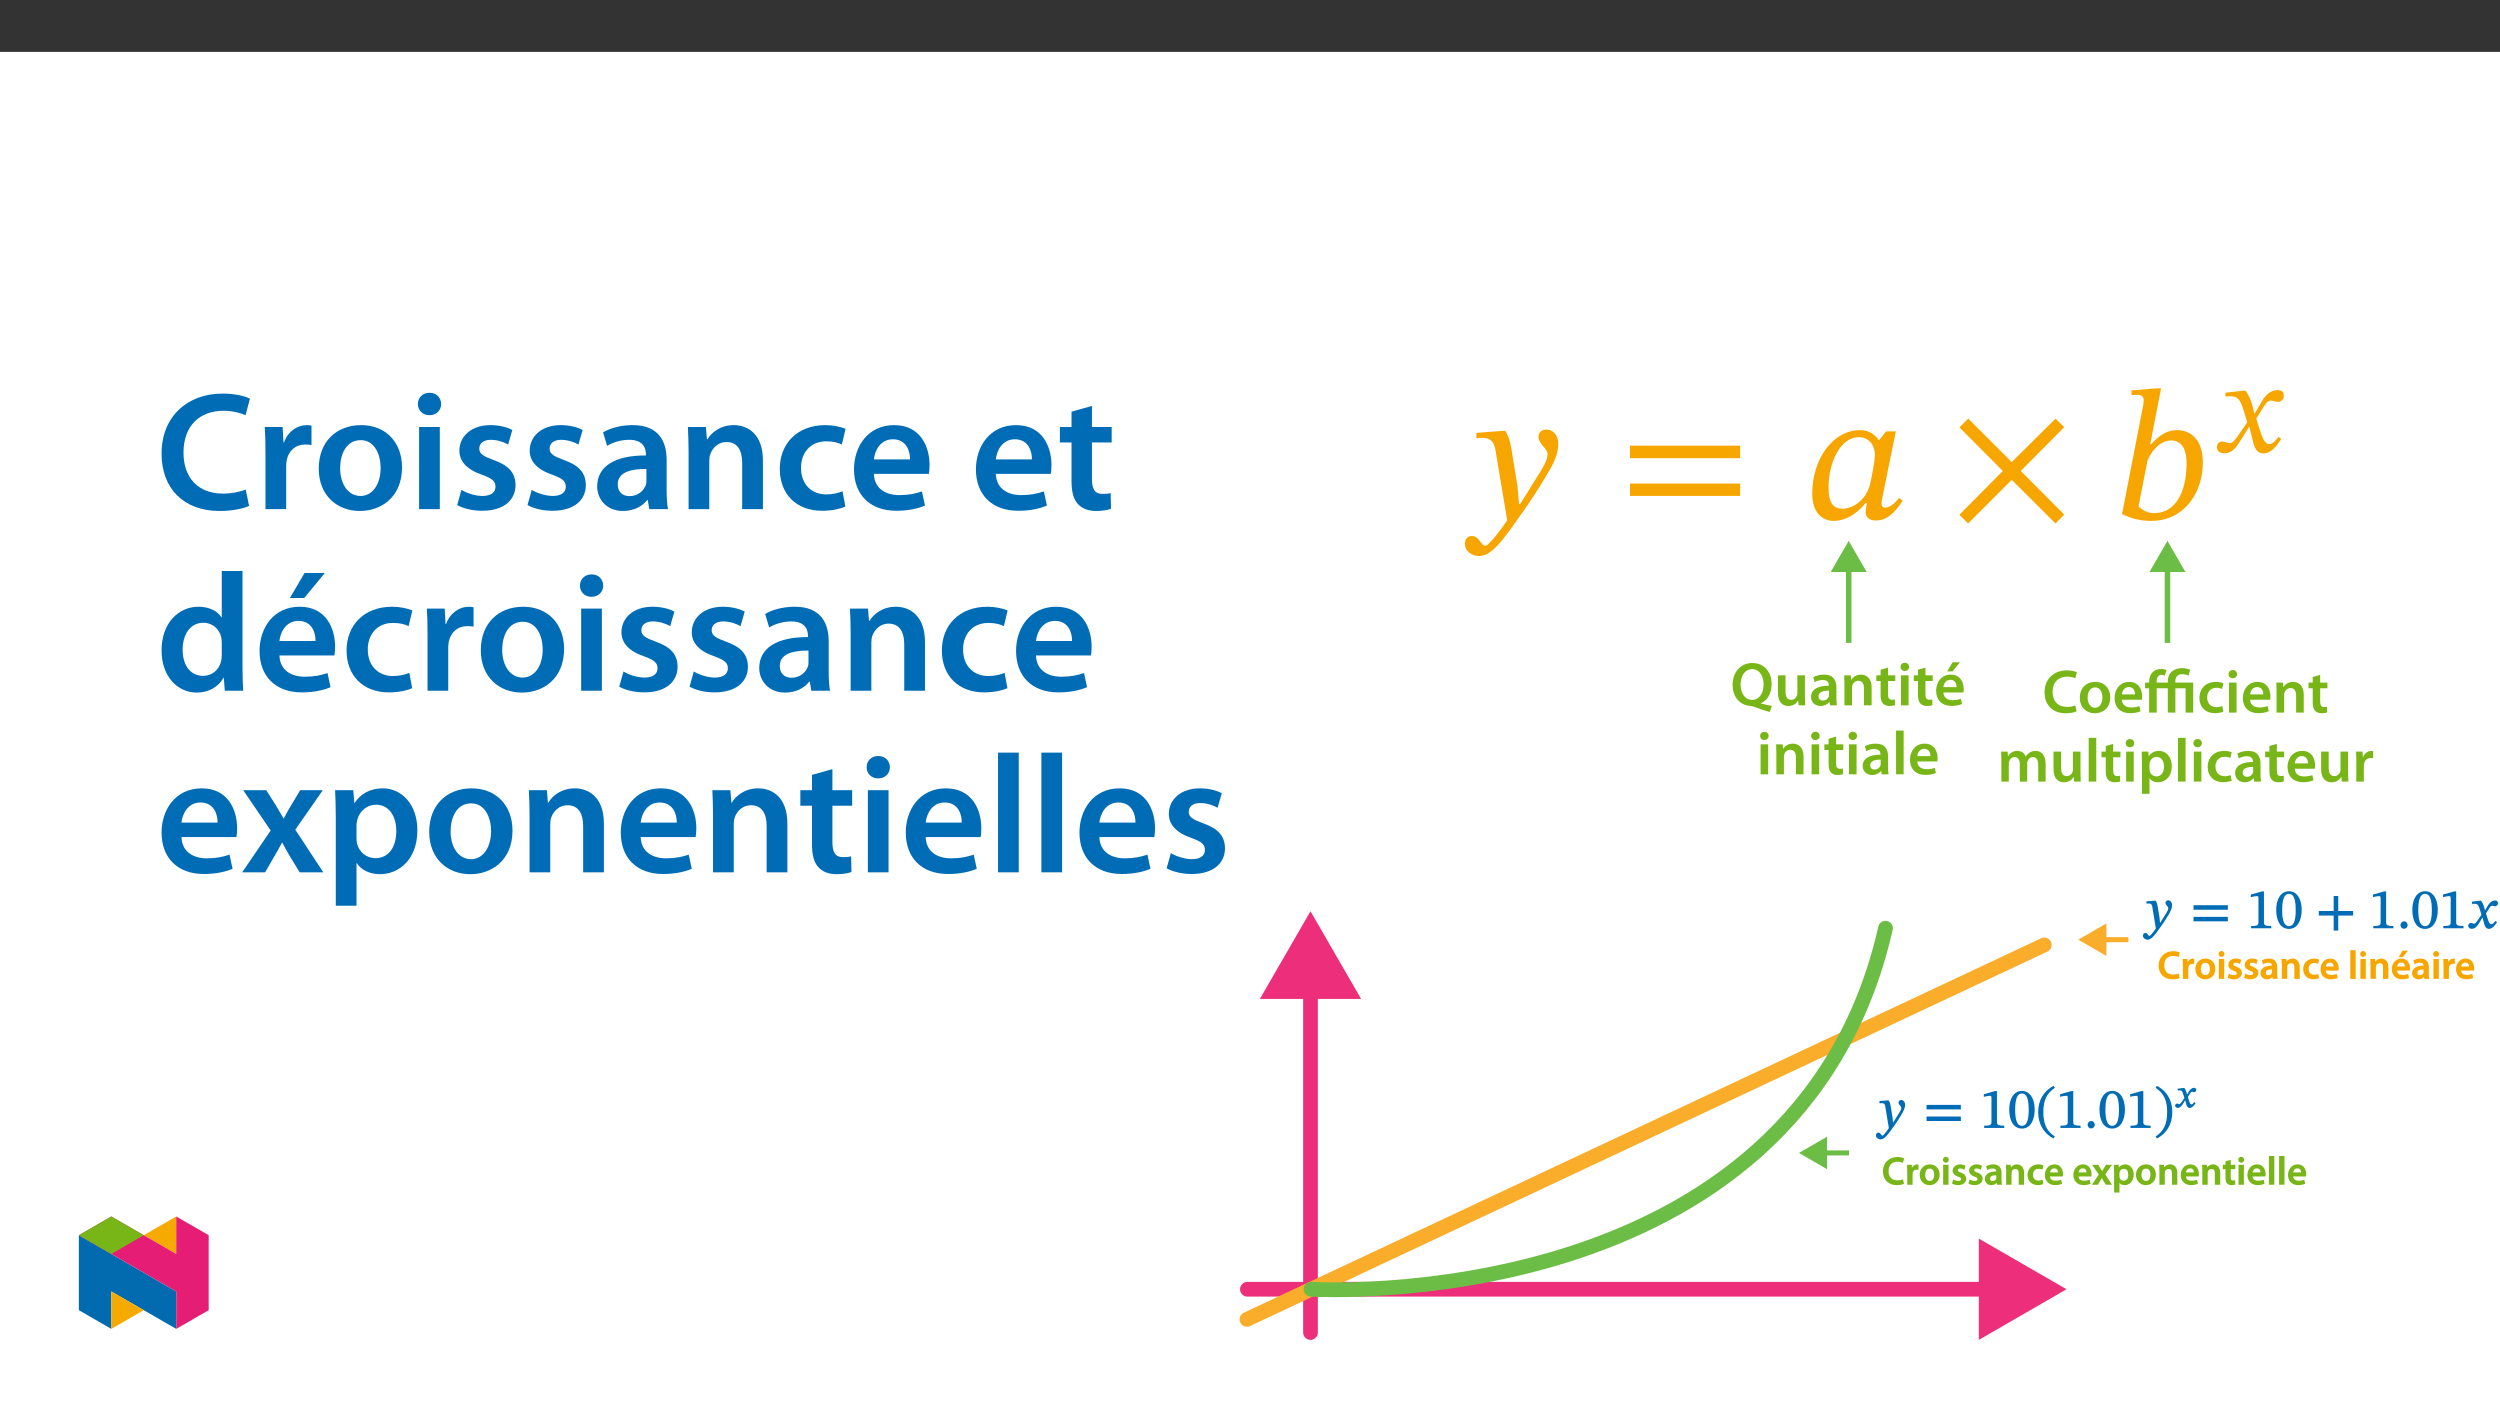﻿<?xml version="1.0" encoding="utf-8"?>
<svg xmlns="http://www.w3.org/2000/svg" xmlns:xlink="http://www.w3.org/1999/xlink" viewBox="0 0 960 540" version="1.1">
  <rect x="0" y="0" width="960" height="540" fill="#333333" stroke="none"/>
  <defs>
    <g>
      <symbol overflow="visible" id="glyph0-0">
        <path style="stroke:none;" d="M 0 0 L 7.656 0 L 7.656 -10.875 L -0.109 -10.875 L -0.109 0 Z M 3.844 -6.203 L 1.438 -9.844 L 6.109 -9.844 L 3.766 -6.312 Z M 4.297 -5.328 L 6.875 -9.188 L 6.703 -9.297 L 6.703 -1.578 L 6.875 -1.672 L 4.359 -5.438 Z M 1.266 -0.781 L 3.766 -4.547 L 6.109 -1.031 L 1.438 -1.031 Z M 0.688 -9.188 L 3.188 -5.438 L 0.688 -1.672 L 0.844 -1.578 L 0.844 -9.297 Z M 0.688 -9.188 " />
      </symbol>
      <symbol overflow="visible" id="glyph0-1">
        <path style="stroke:none;" d="M 8.078 -2.031 C 7.578 -1.812 6.797 -1.672 6.062 -1.672 C 3.797 -1.672 2.594 -2.953 2.594 -5.203 C 2.594 -7.656 4 -8.828 6.078 -8.828 C 6.906 -8.828 7.578 -8.641 8.109 -8.406 L 8.562 -10.109 C 8.141 -10.344 7.219 -10.641 6 -10.641 C 2.875 -10.641 0.422 -8.484 0.422 -5.125 C 0.422 -2 2.5 0.172 5.734 0.172 C 6.984 0.172 7.953 -0.078 8.5 -0.328 L 8.141 -2.062 Z M 8.078 -2.031 " />
      </symbol>
      <symbol overflow="visible" id="glyph0-2">
        <path style="stroke:none;" d="M 1 0 L 2.953 0 L 2.953 -3.969 C 2.953 -4.156 2.969 -4.359 3 -4.531 C 3.172 -5.375 3.688 -5.797 4.578 -5.797 C 4.797 -5.797 4.969 -5.781 5.219 -5.719 L 5.219 -7.734 C 4.984 -7.797 4.875 -7.812 4.688 -7.812 C 3.891 -7.812 2.922 -7.141 2.609 -6.25 L 2.703 -6.25 L 2.641 -7.641 L 0.812 -7.641 C 0.875 -6.859 0.891 -6.125 0.891 -5.125 L 0.891 0 Z M 1 0 " />
      </symbol>
      <symbol overflow="visible" id="glyph0-3">
        <path style="stroke:none;" d="M 4.344 -7.812 C 2.125 -7.812 0.422 -6.188 0.422 -3.766 C 0.422 -1.391 2.156 0.172 4.219 0.172 C 6.109 0.172 8.094 -1.188 8.094 -3.891 C 8.094 -6.125 6.547 -7.812 4.344 -7.812 Z M 4.297 -6.188 C 5.578 -6.188 5.984 -5 5.984 -3.844 C 5.984 -2.344 5.344 -1.453 4.281 -1.453 C 3.172 -1.453 2.547 -2.391 2.547 -3.812 C 2.547 -5.047 2.984 -6.188 4.297 -6.188 Z M 4.297 -6.188 " />
      </symbol>
      <symbol overflow="visible" id="glyph0-4">
        <path style="stroke:none;" d="M 2.953 -0.141 L 2.953 -7.641 L 0.891 -7.641 L 0.891 0 L 2.953 0 Z M 1.938 -10.719 C 1.312 -10.719 0.781 -10.141 0.781 -9.562 C 0.781 -9.031 1.297 -8.438 1.922 -8.438 C 2.578 -8.438 3.078 -9.031 3.078 -9.562 C 3.062 -10.141 2.578 -10.719 1.938 -10.719 Z M 1.938 -10.719 " />
      </symbol>
      <symbol overflow="visible" id="glyph0-5">
        <path style="stroke:none;" d="M 0.469 -0.391 C 1.016 -0.094 1.891 0.156 2.781 0.156 C 4.734 0.156 5.875 -0.953 5.875 -2.297 C 5.859 -3.391 5.156 -4.203 3.812 -4.672 C 2.875 -5.031 2.625 -5.109 2.625 -5.578 C 2.625 -6.031 2.891 -6.219 3.562 -6.219 C 4.203 -6.219 4.734 -6.016 5.156 -5.75 L 5.609 -7.297 C 5.125 -7.562 4.344 -7.812 3.531 -7.812 C 1.812 -7.812 0.641 -6.672 0.641 -5.375 C 0.641 -4.5 1.328 -3.578 2.766 -3.094 C 3.672 -2.75 3.875 -2.656 3.875 -2.156 C 3.875 -1.672 3.625 -1.453 2.797 -1.453 C 2.141 -1.453 1.391 -1.703 0.859 -2.031 L 0.422 -0.422 Z M 0.469 -0.391 " />
      </symbol>
      <symbol overflow="visible" id="glyph0-6">
        <path style="stroke:none;" d="M 6.812 -4.562 C 6.812 -6.172 6.047 -7.812 3.672 -7.812 C 2.516 -7.812 1.484 -7.453 0.875 -7.078 L 1.312 -5.625 C 1.938 -6.031 2.641 -6.219 3.359 -6.219 C 4.656 -6.219 4.75 -5.562 4.75 -5.078 L 4.75 -5.094 C 2.141 -5.109 0.375 -4.016 0.375 -2.172 C 0.375 -1.047 1.312 0.172 2.797 0.172 C 3.766 0.172 4.609 -0.266 5.016 -0.812 L 4.938 -0.812 L 5.078 0 L 6.969 0 C 6.844 -0.594 6.812 -1.234 6.812 -1.906 Z M 4.797 -2.719 C 4.797 -2.594 4.797 -2.453 4.75 -2.312 C 4.578 -1.781 4.156 -1.438 3.391 -1.438 C 2.797 -1.438 2.422 -1.641 2.422 -2.359 C 2.422 -3.484 3.594 -3.625 4.797 -3.609 Z M 4.797 -2.719 " />
      </symbol>
      <symbol overflow="visible" id="glyph0-7">
        <path style="stroke:none;" d="M 1 0 L 2.953 0 L 2.953 -4.484 C 2.953 -4.688 2.984 -4.922 3.047 -5.078 C 3.234 -5.625 3.656 -6.031 4.406 -6.031 C 5.422 -6.031 5.703 -5.359 5.703 -4.297 L 5.703 0 L 7.766 0 L 7.766 -4.516 C 7.766 -6.844 6.344 -7.812 5.062 -7.812 C 3.828 -7.812 2.953 -7.078 2.641 -6.547 L 2.719 -6.547 L 2.641 -7.641 L 0.812 -7.641 C 0.859 -6.875 0.891 -6.156 0.891 -5.312 L 0.891 0 Z M 1 0 " />
      </symbol>
      <symbol overflow="visible" id="glyph0-8">
        <path style="stroke:none;" d="M 6.156 -1.875 C 5.797 -1.719 5.328 -1.594 4.688 -1.594 C 3.422 -1.594 2.531 -2.312 2.531 -3.828 C 2.516 -5.172 3.266 -6.094 4.688 -6.094 C 5.359 -6.094 5.719 -5.984 6.156 -5.766 L 6.562 -7.422 C 6.016 -7.656 5.312 -7.812 4.641 -7.812 C 2.047 -7.812 0.422 -5.969 0.422 -3.75 C 0.422 -1.469 2.031 0.156 4.328 0.156 C 5.25 0.156 6.031 -0.047 6.531 -0.266 L 6.219 -1.906 Z M 6.156 -1.875 " />
      </symbol>
      <symbol overflow="visible" id="glyph0-9">
        <path style="stroke:none;" d="M 7.344 -3.297 C 7.375 -3.469 7.406 -3.734 7.406 -4.094 C 7.406 -5.703 6.531 -7.812 4.141 -7.812 C 1.766 -7.812 0.422 -5.75 0.422 -3.703 C 0.422 -1.453 1.938 0.156 4.328 0.156 C 5.391 0.156 6.266 -0.047 7.016 -0.359 L 6.688 -1.875 C 6.062 -1.672 5.453 -1.531 4.594 -1.531 C 3.391 -1.531 2.453 -1.969 2.422 -3.172 L 7.328 -3.172 Z M 2.406 -4.609 C 2.484 -5.359 2.875 -6.266 4.031 -6.266 C 5.266 -6.266 5.469 -5.281 5.453 -4.734 L 2.422 -4.734 Z M 2.406 -4.609 " />
      </symbol>
      <symbol overflow="visible" id="glyph0-10">
        <path style="stroke:none;" d="M 1 0 L 2.953 0 L 2.953 -11.016 L 0.891 -11.016 L 0.891 0 Z M 1 0 " />
      </symbol>
      <symbol overflow="visible" id="glyph0-11">
        <path style="stroke:none;" d="M 7.344 -3.297 C 7.375 -3.469 7.406 -3.734 7.406 -4.094 C 7.406 -5.703 6.531 -7.812 4.141 -7.812 C 1.766 -7.812 0.422 -5.75 0.422 -3.703 C 0.422 -1.453 1.938 0.156 4.328 0.156 C 5.391 0.156 6.266 -0.047 7.016 -0.359 L 6.688 -1.875 C 6.062 -1.672 5.453 -1.531 4.594 -1.531 C 3.391 -1.531 2.453 -1.969 2.422 -3.172 L 7.328 -3.172 Z M 2.406 -4.609 C 2.484 -5.359 2.875 -6.266 4.031 -6.266 C 5.266 -6.266 5.469 -5.281 5.453 -4.734 L 2.422 -4.734 Z M 4.5 -10.797 L 3.047 -8.328 L 4.578 -8.328 L 6.641 -10.844 L 4.516 -10.844 Z M 4.5 -10.797 " />
      </symbol>
      <symbol overflow="visible" id="glyph0-12">
        <path style="stroke:none;" d="M 0.094 -7.406 L 2.484 -3.891 L -0.172 0 L 2.188 0 L 3.047 -1.5 C 3.266 -1.906 3.5 -2.266 3.688 -2.672 L 3.625 -2.672 C 3.812 -2.281 4.031 -1.891 4.266 -1.5 L 5.172 0 L 7.562 0 L 4.984 -3.953 L 7.547 -7.641 L 5.219 -7.641 L 4.391 -6.234 C 4.156 -5.859 3.953 -5.484 3.75 -5.125 L 3.828 -5.125 C 3.641 -5.453 3.422 -5.812 3.172 -6.203 L 2.266 -7.641 L -0.078 -7.641 Z M 0.094 -7.406 " />
      </symbol>
      <symbol overflow="visible" id="glyph0-13">
        <path style="stroke:none;" d="M 1 3 L 2.953 3 L 2.953 -0.812 L 2.844 -0.812 C 3.188 -0.25 4.047 0.172 4.969 0.172 C 6.641 0.172 8.422 -1.25 8.422 -3.922 C 8.422 -6.219 6.922 -7.812 5.219 -7.812 C 4.109 -7.812 3.172 -7.297 2.656 -6.516 L 2.734 -6.516 L 2.656 -7.641 L 0.812 -7.641 C 0.859 -6.812 0.891 -6.031 0.891 -5.062 L 0.891 3 Z M 2.953 -4.359 C 2.953 -4.516 2.984 -4.672 3.016 -4.828 C 3.203 -5.641 3.828 -6.078 4.609 -6.078 C 5.797 -6.078 6.328 -5.141 6.328 -3.844 C 6.328 -2.391 5.734 -1.547 4.562 -1.547 C 3.75 -1.547 3.188 -1.953 3 -2.703 C 2.969 -2.875 2.953 -3.047 2.953 -3.219 Z M 2.953 -4.359 " />
      </symbol>
      <symbol overflow="visible" id="glyph0-14">
        <path style="stroke:none;" d="M 1.203 -8.891 L 1.203 -7.641 L 0.156 -7.641 L 0.156 -5.984 L 1.203 -5.984 L 1.203 -2.656 C 1.203 -1.688 1.406 -0.891 1.812 -0.469 C 2.172 -0.094 2.797 0.172 3.5 0.172 C 4.078 0.172 4.578 0.078 4.938 -0.062 L 4.906 -1.734 C 4.609 -1.656 4.422 -1.641 4.094 -1.641 C 3.375 -1.641 3.219 -1.953 3.219 -2.859 L 3.219 -5.984 L 5 -5.984 L 5 -7.641 L 3.219 -7.641 L 3.219 -9.562 L 1.203 -9 Z M 1.203 -8.891 " />
      </symbol>
      <symbol overflow="visible" id="glyph1-0">
        <path style="stroke:none;" d="M 7.047 -3.828 L 7.047 -4.172 C 7.047 -6.547 10.562 -8.25 10.562 -11.453 C 10.562 -13.719 8.578 -14.828 6.438 -14.828 C 4.25 -14.828 2.641 -13.453 2.641 -11.688 C 2.641 -10.672 3.156 -10.031 3.859 -10.031 C 4.375 -10.031 4.922 -10.453 4.922 -11.125 C 4.922 -11.953 4.469 -11.969 4.469 -12.688 C 4.469 -13.359 4.969 -13.734 6.25 -13.734 C 7.641 -13.734 8.406 -13.109 8.406 -11.391 C 8.406 -8.031 5.984 -7.219 5.984 -4.391 L 5.984 -3.703 L 7.047 -3.703 Z M 7.875 -1.172 C 7.875 -1.844 7.328 -2.594 6.578 -2.594 C 5.766 -2.594 5.188 -1.875 5.188 -1.172 C 5.188 -0.453 5.703 0.172 6.547 0.172 C 7.328 0.172 7.875 -0.484 7.875 -1.172 Z M 13.031 3.547 L 13.031 -17.344 L 0.109 -17.344 L 0.109 3.672 L 13.031 3.672 Z M 11.812 2.266 L 1.422 2.266 L 1.422 -15.969 L 11.703 -15.969 L 11.703 2.266 Z M 11.812 2.266 " />
      </symbol>
      <symbol overflow="visible" id="glyph1-1">
        <path style="stroke:none;" d="M 5.547 -7.203 C 5.297 -8.953 5.109 -9.734 4.609 -10.594 L 4.25 -10.594 L 1.047 -10.359 L 1.047 -9.594 L 1.219 -9.484 C 1.219 -9.484 1.609 -9.516 1.922 -9.516 C 3.25 -9.516 3.25 -8.578 3.391 -7.594 L 4.656 0.047 C 4.094 0.922 2.609 2.938 2.203 2.938 C 1.719 2.938 1.484 1.781 0.656 1.781 C 0.156 1.781 -0.312 2.203 -0.312 2.844 C -0.312 3.656 0.562 4.391 1.484 4.391 C 3.141 4.391 4.719 1.922 6.359 -0.344 C 7.484 -1.922 8.734 -3.781 9.906 -5.859 C 10.594 -7.031 10.891 -8.125 10.891 -8.969 C 10.891 -9.906 10.234 -10.75 9.422 -10.75 C 8.797 -10.75 8.359 -10.234 8.359 -9.766 C 8.359 -8.953 9.422 -8.344 9.422 -7.766 C 9.422 -7.25 9.25 -6.812 8.734 -5.969 L 6.25 -1.984 L 6.266 -1.984 L 6.078 -4.031 Z M 5.547 -7.203 " />
      </symbol>
      <symbol overflow="visible" id="glyph1-2">
        <path style="stroke:none;" d="M 14.406 -7.25 L 14.406 -8.859 L 1.234 -8.859 L 1.234 -7.125 L 14.406 -7.125 Z M 14.406 -2.812 L 14.406 -4.391 L 1.234 -4.391 L 1.234 -2.672 L 14.406 -2.672 Z M 14.406 -2.812 " />
      </symbol>
      <symbol overflow="visible" id="glyph1-3">
        <path style="stroke:none;" d="M 9.359 -0.125 L 9.359 -0.875 C 7.266 -0.875 6.547 -1.125 6.547 -2.203 L 6.547 -14.172 L 5.828 -14.172 L 1.5 -12.953 L 1.5 -11.953 C 2.281 -12.203 3.391 -12.344 3.828 -12.344 C 4.375 -12.344 4.438 -12.172 4.438 -11.406 L 4.438 -2.203 C 4.438 -1.109 3.781 -0.875 1.625 -0.875 L 1.625 0 L 9.359 0 Z M 9.359 -0.125 " />
      </symbol>
      <symbol overflow="visible" id="glyph1-4">
        <path style="stroke:none;" d="M 10.266 -7.031 C 10.266 -11.516 8.234 -14.234 5.422 -14.234 C 2.266 -14.234 0.484 -11.234 0.484 -7.094 C 0.484 -3.25 1.875 0.234 5.375 0.234 C 8.797 0.234 10.266 -3.312 10.266 -7.031 Z M 7.969 -6.906 C 7.969 -2.719 7.094 -0.812 5.375 -0.812 C 3.641 -0.812 2.766 -2.766 2.766 -6.984 C 2.766 -11.297 3.641 -13.234 5.359 -13.234 C 7.141 -13.234 7.969 -11.312 7.969 -6.906 Z M 7.969 -6.906 " />
      </symbol>
      <symbol overflow="visible" id="glyph1-5">
        <path style="stroke:none;" d="M 14.406 -5.031 L 14.406 -6.641 L 8.703 -6.641 L 8.703 -12.406 L 6.938 -12.406 L 6.938 -6.641 L 1.234 -6.641 L 1.234 -4.891 L 6.938 -4.891 L 6.938 0.875 L 8.703 0.875 L 8.703 -4.891 L 14.406 -4.891 Z M 14.406 -5.031 " />
      </symbol>
      <symbol overflow="visible" id="glyph1-6">
        <path style="stroke:none;" d="M 4.047 -1.203 C 4.047 -1.922 3.5 -2.672 2.672 -2.672 C 1.875 -2.672 1.281 -1.938 1.281 -1.219 C 1.281 -0.484 1.812 0.172 2.656 0.172 C 3.5 0.172 4.047 -0.516 4.047 -1.203 Z M 4.047 -1.203 " />
      </symbol>
      <symbol overflow="visible" id="glyph1-7">
        <path style="stroke:none;" d="M 6.859 -6.75 L 6.609 -7.734 C 6.312 -8.906 5.875 -9.953 5.312 -10.594 L 4.969 -10.594 L 1.828 -10.234 L 1.828 -9.469 L 2 -9.359 C 2 -9.359 2.266 -9.406 2.609 -9.406 C 4.047 -9.422 4.312 -8.969 4.891 -7.141 L 5.484 -5.188 L 3.969 -2.953 C 3.109 -1.734 2.812 -1.766 2.719 -1.766 C 2.344 -1.766 1.828 -2.047 1.344 -2.047 C 0.828 -2.047 0.391 -1.438 0.391 -1 C 0.391 -0.453 0.828 0.203 1.766 0.203 C 3.062 0.203 3.859 -0.844 4.547 -1.984 L 5.922 -4.219 L 5.875 -4.219 L 6.406 -2.156 C 6.703 -0.734 7.297 0.219 8.297 0.219 C 9.766 0.219 10.75 -1.281 11.469 -2.375 L 10.844 -2.844 C 10.188 -2 9.859 -1.609 9.297 -1.609 C 8.625 -1.609 8.266 -2.281 7.656 -4.281 L 7.219 -5.719 L 8.516 -7.766 C 8.875 -8.375 9.125 -8.656 9.625 -8.656 C 9.906 -8.656 10.406 -8.438 10.75 -8.438 C 11.344 -8.438 11.844 -9.078 11.844 -9.594 C 11.844 -10.203 11.5 -10.688 10.672 -10.688 C 9.375 -10.688 8.422 -9.578 7.828 -8.531 L 6.797 -6.75 Z M 6.859 -6.75 " />
      </symbol>
      <symbol overflow="visible" id="glyph1-8">
        <path style="stroke:none;" d="M 0.828 -6.094 C 0.828 -1.312 3.141 2.219 6.75 4.062 L 7.203 3.266 C 3.969 1.125 2.812 -1.719 2.812 -6.094 C 2.812 -10.422 3.969 -13.234 7.219 -15.406 L 6.75 -16.172 C 3.141 -14.328 0.828 -10.844 0.828 -6.094 Z M 0.828 -6.094 " />
      </symbol>
      <symbol overflow="visible" id="glyph1-9">
        <path style="stroke:none;" d="M 6.906 -6.094 C 6.906 -10.844 4.594 -14.328 0.984 -16.172 L 0.5 -15.406 C 3.766 -13.234 4.922 -10.422 4.922 -6.094 C 4.922 -1.719 3.766 1.125 0.516 3.266 L 0.984 4.062 C 4.594 2.219 6.906 -1.312 6.906 -6.094 Z M 6.906 -6.094 " />
      </symbol>
      <symbol overflow="visible" id="glyph2-0">
        <path style="stroke:none;" d="M 5.016 -2.734 L 5.016 -2.969 C 5.016 -4.625 7.469 -5.812 7.469 -8.062 C 7.469 -9.641 6 -10.469 4.516 -10.469 C 2.969 -10.469 1.766 -9.453 1.766 -8.234 C 1.766 -7.516 2.203 -7.016 2.703 -7.016 C 3.062 -7.016 3.516 -7.359 3.516 -7.828 C 3.516 -8.406 3.203 -8.422 3.203 -8.922 C 3.203 -9.406 3.469 -9.609 4.375 -9.609 C 5.344 -9.609 5.797 -9.219 5.797 -8.016 C 5.797 -5.672 4.109 -5.109 4.109 -3.125 L 4.109 -2.594 L 5.016 -2.594 Z M 5.594 -0.875 C 5.594 -1.344 5.141 -1.906 4.594 -1.906 C 4.031 -1.906 3.547 -1.359 3.547 -0.875 C 3.547 -0.359 3.984 0.125 4.578 0.125 C 5.141 0.125 5.594 -0.375 5.594 -0.875 Z M 9.203 2.438 L 9.203 -12.234 L 0 -12.234 L 0 2.578 L 9.203 2.578 Z M 8.266 1.5 L 1.062 1.5 L 1.062 -11.188 L 8.125 -11.188 L 8.125 1.5 Z M 8.266 1.5 " />
      </symbol>
      <symbol overflow="visible" id="glyph2-1">
        <path style="stroke:none;" d="M 4.797 -4.812 L 4.859 -4.812 L 4.703 -5.453 C 4.5 -6.281 4.156 -7.031 3.766 -7.516 L 3.469 -7.516 L 1.203 -7.25 L 1.203 -6.672 L 1.453 -6.562 C 1.453 -6.562 1.578 -6.578 1.828 -6.578 C 2.828 -6.594 2.938 -6.328 3.359 -5.047 L 3.781 -3.672 L 2.734 -2.141 C 2.141 -1.297 1.969 -1.328 1.906 -1.328 C 1.641 -1.328 1.281 -1.531 0.938 -1.531 C 0.578 -1.531 0.203 -1.047 0.203 -0.75 C 0.203 -0.359 0.578 0.141 1.234 0.141 C 2.141 0.141 2.75 -0.609 3.234 -1.406 L 4.172 -2.953 L 4.062 -2.953 L 4.406 -1.547 C 4.609 -0.562 5.109 0.156 5.797 0.156 C 6.844 0.156 7.578 -0.922 8.109 -1.719 L 7.578 -2.125 C 7.078 -1.484 6.906 -1.219 6.5 -1.219 C 6.031 -1.219 5.859 -1.641 5.438 -3.047 L 5.125 -4.047 L 6 -5.453 C 6.266 -5.875 6.391 -6.062 6.734 -6.062 C 6.938 -6.062 7.281 -5.906 7.531 -5.906 C 7.938 -5.906 8.359 -6.406 8.359 -6.766 C 8.359 -7.188 8.047 -7.578 7.469 -7.578 C 6.562 -7.578 5.844 -6.781 5.438 -6.047 L 4.719 -4.812 Z M 4.797 -4.812 " />
      </symbol>
      <symbol overflow="visible" id="glyph3-0">
        <path style="stroke:none;" d="M 0 0 L 11.828 0 L 11.828 -16.562 L 0 -16.562 Z M 5.922 -9.344 L 1.891 -15.375 L 9.938 -15.375 Z M 6.625 -8.281 L 10.641 -14.312 L 10.641 -2.25 Z M 1.891 -1.188 L 5.922 -7.219 L 9.938 -1.188 Z M 1.188 -14.312 L 5.203 -8.281 L 1.188 -2.25 Z M 1.188 -14.312 " />
      </symbol>
      <symbol overflow="visible" id="glyph3-1">
        <path style="stroke:none;" d="M 12.625 -2.75 C 11.859 -2.406 10.625 -2.172 9.469 -2.172 C 5.938 -2.172 3.906 -4.406 3.906 -7.922 C 3.906 -11.75 6.25 -13.797 9.484 -13.797 C 10.781 -13.797 11.859 -13.5 12.609 -13.172 L 13.219 -15.5 C 12.625 -15.797 11.281 -16.203 9.375 -16.203 C 4.5 -16.203 0.828 -13.031 0.828 -7.781 C 0.828 -2.906 3.906 0.266 8.969 0.266 C 10.906 0.266 12.422 -0.125 13.109 -0.453 Z M 12.625 -2.75 " />
      </symbol>
      <symbol overflow="visible" id="glyph3-2">
        <path style="stroke:none;" d="M 6.797 -11.781 C 3.312 -11.781 0.828 -9.469 0.828 -5.672 C 0.828 -1.969 3.359 0.266 6.594 0.266 C 9.531 0.266 12.516 -1.625 12.516 -5.859 C 12.516 -9.375 10.219 -11.781 6.797 -11.781 Z M 6.719 -9.672 C 8.703 -9.672 9.516 -7.594 9.516 -5.797 C 9.516 -3.453 8.344 -1.844 6.688 -1.844 C 4.938 -1.844 3.828 -3.531 3.828 -5.75 C 3.828 -7.672 4.656 -9.672 6.719 -9.672 Z M 6.719 -9.672 " />
      </symbol>
      <symbol overflow="visible" id="glyph3-3">
        <path style="stroke:none;" d="M 11.328 -4.938 C 11.375 -5.203 11.422 -5.625 11.422 -6.172 C 11.422 -8.703 10.203 -11.781 6.453 -11.781 C 2.766 -11.781 0.828 -8.781 0.828 -5.578 C 0.828 -2.062 3.031 0.234 6.766 0.234 C 8.422 0.234 9.797 -0.078 10.781 -0.5 L 10.359 -2.484 C 9.469 -2.172 8.516 -1.969 7.172 -1.969 C 5.297 -1.969 3.688 -2.859 3.625 -4.938 Z M 3.625 -6.984 C 3.734 -8.156 4.5 -9.797 6.297 -9.797 C 8.234 -9.797 8.703 -8.047 8.688 -6.984 Z M 3.625 -6.984 " />
      </symbol>
      <symbol overflow="visible" id="glyph3-4">
        <path style="stroke:none;" d="M 17.672 -16.391 C 16.984 -16.766 15.703 -17.062 14.625 -17.062 C 11.219 -17.062 9.062 -15.156 9.062 -12.062 L 9.062 -11.516 L 4.781 -11.516 L 4.781 -11.906 C 4.781 -12.688 4.922 -13.5 5.422 -14 C 5.703 -14.312 6.109 -14.5 6.672 -14.5 C 7.125 -14.5 7.562 -14.359 7.875 -14.188 L 8.594 -16.297 C 8.141 -16.516 7.359 -16.75 6.547 -16.75 C 5.109 -16.75 4.047 -16.281 3.328 -15.594 C 2.297 -14.594 1.891 -13.203 1.891 -11.797 L 1.891 -11.516 L 0.328 -11.516 L 0.328 -9.344 L 1.891 -9.344 L 1.891 0 L 4.797 0 L 4.797 -9.344 L 9.062 -9.344 L 9.062 0 L 11.969 0 L 11.969 -9.344 L 15.891 -9.344 L 15.891 0 L 18.812 0 L 18.812 -11.516 L 11.953 -11.516 L 11.953 -12 C 11.953 -13.5 12.609 -14.734 14.625 -14.734 C 15.594 -14.734 16.438 -14.484 16.984 -14.188 Z M 17.672 -16.391 " />
      </symbol>
      <symbol overflow="visible" id="glyph3-5">
        <path style="stroke:none;" d="M 9.625 -2.5 C 9.062 -2.266 8.328 -2.062 7.328 -2.062 C 5.344 -2.062 3.812 -3.406 3.812 -5.766 C 3.781 -7.875 5.109 -9.516 7.328 -9.516 C 8.375 -9.516 9.062 -9.297 9.531 -9.062 L 10.047 -11.266 C 9.391 -11.547 8.297 -11.781 7.234 -11.781 C 3.188 -11.781 0.828 -9.109 0.828 -5.656 C 0.828 -2.078 3.172 0.234 6.766 0.234 C 8.203 0.234 9.422 -0.078 10.031 -0.359 Z M 9.625 -2.5 " />
      </symbol>
      <symbol overflow="visible" id="glyph3-6">
        <path style="stroke:none;" d="M 4.469 0 L 4.469 -11.516 L 1.562 -11.516 L 1.562 0 Z M 3.031 -16.328 C 2.062 -16.328 1.391 -15.641 1.391 -14.734 C 1.391 -13.891 2.031 -13.172 3 -13.172 C 4.016 -13.172 4.656 -13.891 4.656 -14.734 C 4.641 -15.641 4.016 -16.328 3.031 -16.328 Z M 3.031 -16.328 " />
      </symbol>
      <symbol overflow="visible" id="glyph3-7">
        <path style="stroke:none;" d="M 1.562 0 L 4.469 0 L 4.469 -6.797 C 4.469 -7.125 4.516 -7.469 4.609 -7.719 C 4.922 -8.594 5.719 -9.422 6.891 -9.422 C 8.469 -9.422 9.078 -8.156 9.078 -6.5 L 9.078 0 L 12 0 L 12 -6.844 C 12 -10.484 9.906 -11.781 7.906 -11.781 C 5.984 -11.781 4.734 -10.688 4.203 -9.797 L 4.141 -9.797 L 4 -11.516 L 1.469 -11.516 C 1.516 -10.531 1.562 -9.422 1.562 -8.094 Z M 1.562 0 " />
      </symbol>
      <symbol overflow="visible" id="glyph3-8">
        <path style="stroke:none;" d="M 2.031 -13.672 L 2.031 -11.516 L 0.406 -11.516 L 0.406 -9.344 L 2.031 -9.344 L 2.031 -3.922 C 2.031 -2.406 2.312 -1.344 2.953 -0.688 C 3.5 -0.094 4.375 0.266 5.469 0.266 C 6.359 0.266 7.141 0.125 7.562 -0.047 L 7.516 -2.25 C 7.188 -2.156 6.906 -2.125 6.391 -2.125 C 5.281 -2.125 4.891 -2.844 4.891 -4.266 L 4.891 -9.344 L 7.672 -9.344 L 7.672 -11.516 L 4.891 -11.516 L 4.891 -14.484 Z M 2.031 -13.672 " />
      </symbol>
      <symbol overflow="visible" id="glyph3-9">
        <path style="stroke:none;" d="M 1.562 0 L 4.406 0 L 4.406 -6.812 C 4.406 -7.141 4.453 -7.469 4.547 -7.781 C 4.828 -8.562 5.562 -9.422 6.641 -9.422 C 8 -9.422 8.641 -8.281 8.641 -6.672 L 8.641 0 L 11.469 0 L 11.469 -6.906 C 11.469 -7.234 11.516 -7.625 11.609 -7.875 C 11.922 -8.703 12.656 -9.422 13.656 -9.422 C 15.047 -9.422 15.703 -8.281 15.703 -6.359 L 15.703 0 L 18.547 0 L 18.547 -6.797 C 18.547 -10.484 16.609 -11.781 14.719 -11.781 C 13.75 -11.781 13.016 -11.547 12.344 -11.094 C 11.828 -10.766 11.359 -10.297 10.953 -9.656 L 10.906 -9.656 C 10.406 -10.922 9.219 -11.781 7.719 -11.781 C 5.75 -11.781 4.703 -10.719 4.156 -9.812 L 4.094 -9.812 L 3.953 -11.516 L 1.469 -11.516 C 1.516 -10.531 1.562 -9.422 1.562 -8.094 Z M 1.562 0 " />
      </symbol>
      <symbol overflow="visible" id="glyph3-10">
        <path style="stroke:none;" d="M 11.875 -11.516 L 8.969 -11.516 L 8.969 -4.562 C 8.969 -4.234 8.922 -3.906 8.797 -3.672 C 8.516 -2.906 7.766 -2.109 6.578 -2.109 C 5.031 -2.109 4.422 -3.328 4.422 -5.25 L 4.422 -11.516 L 1.516 -11.516 L 1.516 -4.75 C 1.516 -1 3.438 0.266 5.516 0.266 C 7.594 0.266 8.734 -0.922 9.219 -1.734 L 9.297 -1.734 L 9.438 0 L 11.969 0 C 11.922 -0.953 11.875 -2.078 11.875 -3.453 Z M 11.875 -11.516 " />
      </symbol>
      <symbol overflow="visible" id="glyph3-11">
        <path style="stroke:none;" d="M 1.562 0 L 4.469 0 L 4.469 -16.797 L 1.562 -16.797 Z M 1.562 0 " />
      </symbol>
      <symbol overflow="visible" id="glyph3-12">
        <path style="stroke:none;" d="M 1.562 4.688 L 4.469 4.688 L 4.469 -1.281 L 4.516 -1.281 C 5.109 -0.359 6.312 0.266 7.766 0.266 C 10.391 0.266 13.016 -1.75 13.016 -5.922 C 13.016 -9.516 10.812 -11.781 8.156 -11.781 C 6.406 -11.781 5.062 -11.047 4.203 -9.75 L 4.156 -9.75 L 4.016 -11.516 L 1.469 -11.516 C 1.516 -10.438 1.562 -9.203 1.562 -7.688 Z M 4.469 -6.594 C 4.469 -6.844 4.516 -7.094 4.562 -7.328 C 4.875 -8.609 5.984 -9.484 7.188 -9.484 C 9.062 -9.484 10.047 -7.828 10.047 -5.797 C 10.047 -3.531 8.969 -1.984 7.125 -1.984 C 5.859 -1.984 4.844 -2.844 4.547 -4.016 C 4.5 -4.281 4.469 -4.547 4.469 -4.828 Z M 4.469 -6.594 " />
      </symbol>
      <symbol overflow="visible" id="glyph3-13">
        <path style="stroke:none;" d="M 10.5 -6.906 C 10.5 -9.438 9.438 -11.781 5.75 -11.781 C 3.922 -11.781 2.438 -11.281 1.578 -10.766 L 2.156 -8.875 C 2.938 -9.375 4.109 -9.719 5.25 -9.719 C 7.281 -9.719 7.594 -8.469 7.594 -7.719 L 7.594 -7.516 C 3.328 -7.547 0.75 -6.062 0.75 -3.172 C 0.75 -1.422 2.062 0.266 4.375 0.266 C 5.891 0.266 7.094 -0.375 7.781 -1.281 L 7.859 -1.281 L 8.062 0 L 10.688 0 C 10.547 -0.703 10.5 -1.734 10.5 -2.766 Z M 7.672 -4.047 C 7.672 -3.828 7.672 -3.625 7.594 -3.406 C 7.312 -2.578 6.484 -1.828 5.297 -1.828 C 4.375 -1.828 3.641 -2.344 3.641 -3.484 C 3.641 -5.234 5.609 -5.656 7.672 -5.625 Z M 7.672 -4.047 " />
      </symbol>
      <symbol overflow="visible" id="glyph3-14">
        <path style="stroke:none;" d="M 1.562 0 L 4.469 0 L 4.469 -5.984 C 4.469 -6.297 4.5 -6.594 4.547 -6.859 C 4.797 -8.188 5.766 -9.062 7.141 -9.062 C 7.5 -9.062 7.766 -9.031 8.016 -8.984 L 8.016 -11.703 C 7.781 -11.75 7.625 -11.781 7.328 -11.781 C 6.078 -11.781 4.734 -10.953 4.156 -9.344 L 4.094 -9.344 L 3.969 -11.516 L 1.469 -11.516 C 1.531 -10.5 1.562 -9.375 1.562 -7.812 Z M 1.562 0 " />
      </symbol>
      <symbol overflow="visible" id="glyph3-15">
        <path style="stroke:none;" d="M 15.922 0.234 C 14.625 0 13.078 -0.328 11.703 -0.703 L 11.703 -0.797 C 14.047 -1.75 15.828 -4.328 15.828 -8.156 C 15.828 -12.688 13.078 -16.234 8.469 -16.234 C 3.906 -16.234 0.859 -12.781 0.859 -7.828 C 0.859 -2.656 4.141 0.078 7.828 0.266 C 8.188 0.281 8.547 0.359 8.875 0.5 C 10.875 1.281 12.875 1.938 15.094 2.562 Z M 8.344 -2.078 C 5.562 -2.078 3.922 -4.734 3.922 -7.922 C 3.922 -11.125 5.469 -13.891 8.375 -13.891 C 11.266 -13.891 12.75 -11.078 12.75 -8.047 C 12.75 -4.688 11.141 -2.078 8.344 -2.078 Z M 8.344 -2.078 " />
      </symbol>
      <symbol overflow="visible" id="glyph3-16">
        <path style="stroke:none;" d="M 11.328 -4.938 C 11.375 -5.203 11.422 -5.625 11.422 -6.172 C 11.422 -8.703 10.203 -11.781 6.453 -11.781 C 2.766 -11.781 0.828 -8.781 0.828 -5.578 C 0.828 -2.062 3.031 0.234 6.766 0.234 C 8.422 0.234 9.797 -0.078 10.781 -0.5 L 10.359 -2.484 C 9.469 -2.172 8.516 -1.969 7.172 -1.969 C 5.297 -1.969 3.688 -2.859 3.625 -4.938 Z M 3.625 -6.984 C 3.734 -8.156 4.5 -9.797 6.297 -9.797 C 8.234 -9.797 8.703 -8.047 8.688 -6.984 Z M 7.141 -16.516 L 5.094 -13.016 L 7.094 -13.016 L 9.984 -16.516 Z M 7.141 -16.516 " />
      </symbol>
      <symbol overflow="visible" id="glyph4-0">
        <path style="stroke:none;" d="M 22.719 -12.062 L 22.719 -13.203 C 22.719 -20.938 34.141 -26.484 34.141 -36.906 C 34.141 -44.297 27.969 -47.484 21.016 -47.484 C 13.844 -47.484 8.938 -43.438 8.938 -37.688 C 8.938 -34.359 10.297 -32.719 12.562 -32.719 C 14.266 -32.719 15.766 -33.641 15.766 -35.844 C 15.766 -38.547 14.266 -38.609 14.266 -40.953 C 14.266 -43.156 16.188 -44.797 20.375 -44.797 C 24.922 -44.797 27.75 -42.312 27.75 -36.703 C 27.75 -25.766 19.875 -23.141 19.875 -13.906 L 19.875 -12.062 Z M 25.406 -3.406 C 25.406 -5.609 23.922 -7.594 21.438 -7.594 C 18.812 -7.594 17.25 -5.672 17.25 -3.406 C 17.25 -1.062 18.594 0.562 21.359 0.562 C 23.922 0.562 25.406 -1.141 25.406 -3.406 Z M 42.234 12 L 42.234 -55.719 L 0.703 -55.719 L 0.703 12 Z M 38.547 8.234 L 4.328 8.234 L 4.328 -52.109 L 38.547 -52.109 Z M 38.547 8.234 " />
      </symbol>
      <symbol overflow="visible" id="glyph4-1">
        <path style="stroke:none;" d="M 17.812 -23.062 C 16.969 -28.75 16.469 -31.016 14.906 -33.719 L 13.844 -33.719 L 3.766 -32.938 L 3.766 -30.875 C 3.766 -30.875 5.25 -31.016 6.25 -31.016 C 10.578 -31.016 10.938 -27.547 11.422 -24.344 L 15.609 0.641 C 13.625 3.688 8.516 10.438 7.172 10.438 C 5.609 10.438 4.828 6.672 2.125 6.672 C 0.5 6.672 -0.641 7.594 -0.641 9.719 C -0.641 12.344 1.844 14.344 4.828 14.344 C 10.219 14.344 15.188 6.312 20.516 -1.062 C 24.203 -6.172 28.25 -12.281 32.078 -19.031 C 34.359 -22.859 35.203 -26.047 35.203 -28.812 C 35.203 -31.875 33.359 -34.219 30.734 -34.219 C 28.672 -34.219 27.609 -32.938 27.609 -31.453 C 27.609 -28.75 31.094 -26.766 31.094 -24.922 C 31.094 -23.219 30.453 -21.516 28.75 -18.734 L 20.578 -5.609 L 20.156 -5.609 L 19.516 -12.703 Z M 17.812 -23.062 " />
      </symbol>
      <symbol overflow="visible" id="glyph4-2">
        <path style="stroke:none;" d="M 46.703 -23.219 L 46.703 -28.031 L 4.406 -28.031 L 4.406 -23.219 Z M 46.703 -8.734 L 46.703 -13.484 L 4.406 -13.484 L 4.406 -8.734 Z M 46.703 -8.734 " />
      </symbol>
      <symbol overflow="visible" id="glyph4-3">
        <path style="stroke:none;" d="M 35.641 -33.5 L 31.875 -33.5 L 29.312 -30.234 L 29.031 -30.234 C 27.828 -32.016 25.547 -34 21.938 -34 C 11.781 -34 3.625 -23.359 3.547 -9.719 C 3.484 -2.562 7.172 0.859 11.859 0.859 C 15.969 0.859 20.375 -1.484 24.062 -6.031 L 24.562 -6.031 C 24.344 -4.75 24.062 -3.828 24.062 -2.484 C 24.062 -0.422 25.547 0.703 27.969 0.703 C 32.438 0.703 35.344 -2.484 38.266 -6.891 L 36.844 -7.953 C 35.922 -6.75 33.859 -4.266 31.594 -4.266 C 30.453 -4.266 30.172 -4.828 30.172 -5.75 C 30.172 -6.812 30.516 -8.375 30.516 -8.375 Z M 27.609 -24.625 C 27.609 -22.141 26.328 -15.609 25.625 -12.781 C 24.281 -7.672 19.656 -3.828 15.188 -3.828 C 11.922 -3.828 9.797 -5.672 9.797 -11.922 C 9.797 -21.578 14.344 -31.297 21.438 -31.297 C 25.406 -31.297 27.609 -28.031 27.609 -24.625 Z M 27.609 -24.625 " />
      </symbol>
      <symbol overflow="visible" id="glyph4-4">
        <path style="stroke:none;" d="M 43.375 -1.562 L 26.688 -18.312 L 43.375 -35.141 L 40.031 -38.406 L 23.219 -21.719 L 6.531 -38.406 L 3.125 -35.062 L 19.797 -18.312 L 3.125 -1.484 L 6.453 1.844 L 23.219 -14.906 L 40.031 1.844 Z M 43.375 -1.562 " />
      </symbol>
      <symbol overflow="visible" id="glyph4-5">
        <path style="stroke:none;" d="M 14.062 -28.531 L 18.25 -50.047 L 16.688 -50.047 L 6.891 -49.266 L 6.891 -47.422 C 6.891 -47.422 8.234 -47.562 9.016 -47.562 C 10.438 -47.562 11.578 -47.062 11.578 -45.5 C 11.578 -44.656 11.359 -43.297 11.281 -43.016 L 3.266 -1.781 C 6.75 0 10.359 0.859 14.484 0.859 C 27.109 0.859 34.281 -9.938 34.281 -21.578 C 34.281 -30.094 29.891 -34 24.281 -34 C 20.516 -34 17.469 -31.938 14.406 -28.531 Z M 13.062 -22.438 C 14.547 -25.766 17.672 -30.031 22.219 -30.031 C 25.406 -30.031 28.031 -27.688 28.031 -21.297 C 28.031 -10.5 24 -2.125 15.547 -2.125 C 12.562 -2.125 10.5 -3.828 9.578 -4.688 Z M 13.062 -22.438 " />
      </symbol>
      <symbol overflow="visible" id="glyph5-0">
        <path style="stroke:none;" d="M 15.906 -8.453 L 15.906 -9.234 C 15.906 -14.656 23.906 -18.531 23.906 -25.844 C 23.906 -31 19.578 -33.234 14.703 -33.234 C 9.688 -33.234 6.266 -30.406 6.266 -26.391 C 6.266 -24.047 7.203 -22.906 8.797 -22.906 C 9.984 -22.906 11.031 -23.547 11.031 -25.094 C 11.031 -26.984 9.984 -27.031 9.984 -28.672 C 9.984 -30.203 11.328 -31.359 14.266 -31.359 C 17.438 -31.359 19.422 -29.609 19.422 -25.688 C 19.422 -18.031 13.906 -16.203 13.906 -9.734 L 13.906 -8.453 Z M 17.781 -2.391 C 17.781 -3.922 16.75 -5.312 15 -5.312 C 13.172 -5.312 12.078 -3.969 12.078 -2.391 C 12.078 -0.75 13.016 0.391 14.953 0.391 C 16.75 0.391 17.781 -0.797 17.781 -2.391 Z M 29.562 8.391 L 29.562 -39 L 0.5 -39 L 0.5 8.391 Z M 26.984 5.766 L 3.031 5.766 L 3.031 -36.469 L 26.984 -36.469 Z M 26.984 5.766 " />
      </symbol>
      <symbol overflow="visible" id="glyph5-1">
        <path style="stroke:none;" d="M 15.656 -14.812 L 15.5 -14.812 L 14.906 -17.344 C 14.203 -20.031 13.266 -22.203 12.078 -23.594 L 11.328 -23.594 L 4.422 -22.812 L 4.422 -21.312 C 4.422 -21.312 5.172 -21.469 5.969 -21.469 C 9.234 -21.516 10.094 -20.172 11.422 -16 L 12.812 -11.484 L 9.234 -6.266 C 7.297 -3.484 6.406 -3.422 6.203 -3.422 C 5.359 -3.422 4.172 -4.078 3.078 -4.078 C 1.891 -4.078 1.141 -2.984 1.141 -1.984 C 1.141 -0.75 1.891 0.453 4.031 0.453 C 7 0.453 8.641 -1.891 10.234 -4.469 L 13.422 -9.641 L 13.609 -9.641 L 14.859 -4.625 C 15.547 -1.391 16.641 0.5 18.938 0.5 C 22.312 0.5 24.391 -2.875 25.844 -5.062 L 24.797 -5.859 C 23.453 -4.078 22.516 -3.078 21.219 -3.078 C 19.672 -3.078 18.688 -4.922 17.297 -9.484 L 16.25 -12.875 L 19.281 -17.688 C 20.125 -19.078 20.812 -19.781 21.969 -19.781 C 22.609 -19.781 23.75 -19.281 24.547 -19.281 C 25.891 -19.281 26.828 -20.422 26.828 -21.609 C 26.828 -23 26.234 -23.797 24.344 -23.797 C 21.422 -23.797 19.422 -21.359 18.094 -18.984 Z M 15.656 -14.812 " />
      </symbol>
      <symbol overflow="visible" id="glyph6-0">
        <path style="stroke:none;" d="M 0 0 L 32.375 0 L 32.375 -45.328 L 0 -45.328 Z M 16.188 -25.578 L 5.188 -42.094 L 27.188 -42.094 Z M 18.125 -22.656 L 29.141 -39.172 L 29.141 -6.156 Z M 5.188 -3.234 L 16.188 -19.75 L 27.188 -3.234 Z M 3.234 -39.172 L 14.25 -22.656 L 3.234 -6.156 Z M 3.234 -39.172 " />
      </symbol>
      <symbol overflow="visible" id="glyph6-1">
        <path style="stroke:none;" d="M 34.578 -7.516 C 32.438 -6.609 29.078 -5.953 25.906 -5.953 C 16.25 -5.953 10.688 -12.047 10.688 -21.688 C 10.688 -32.188 17.094 -37.75 25.969 -37.75 C 29.531 -37.75 32.438 -36.969 34.516 -36.062 L 36.188 -42.406 C 34.578 -43.25 30.891 -44.359 25.641 -44.359 C 12.297 -44.359 2.266 -35.672 2.266 -21.297 C 2.266 -7.969 10.688 0.719 24.547 0.719 C 29.844 0.719 34 -0.328 35.875 -1.234 Z M 34.578 -7.516 " />
      </symbol>
      <symbol overflow="visible" id="glyph6-2">
        <path style="stroke:none;" d="M 4.281 0 L 12.234 0 L 12.234 -16.375 C 12.234 -17.219 12.297 -18.062 12.438 -18.781 C 13.141 -22.406 15.797 -24.797 19.547 -24.797 C 20.531 -24.797 21.234 -24.734 21.953 -24.609 L 21.953 -32.047 C 21.297 -32.188 20.844 -32.25 20.078 -32.25 C 16.641 -32.25 12.953 -29.984 11.391 -25.578 L 11.203 -25.578 L 10.875 -31.531 L 4.016 -31.531 C 4.203 -28.75 4.281 -25.641 4.281 -21.375 Z M 4.281 0 " />
      </symbol>
      <symbol overflow="visible" id="glyph6-3">
        <path style="stroke:none;" d="M 18.578 -32.25 C 9.062 -32.25 2.266 -25.906 2.266 -15.547 C 2.266 -5.375 9.188 0.719 18.062 0.719 C 26.094 0.719 34.25 -4.469 34.25 -16.062 C 34.25 -25.641 27.969 -32.25 18.578 -32.25 Z M 18.391 -26.484 C 23.828 -26.484 26.031 -20.781 26.031 -15.859 C 26.031 -9.453 22.859 -5.047 18.328 -5.047 C 13.531 -5.047 10.484 -9.641 10.484 -15.734 C 10.484 -20.984 12.75 -26.484 18.391 -26.484 Z M 18.391 -26.484 " />
      </symbol>
      <symbol overflow="visible" id="glyph6-4">
        <path style="stroke:none;" d="M 12.234 0 L 12.234 -31.531 L 4.281 -31.531 L 4.281 0 Z M 8.281 -44.672 C 5.641 -44.672 3.812 -42.797 3.812 -40.344 C 3.812 -38.016 5.562 -36.062 8.219 -36.062 C 11 -36.062 12.75 -38.016 12.75 -40.344 C 12.688 -42.797 11 -44.672 8.281 -44.672 Z M 8.281 -44.672 " />
      </symbol>
      <symbol overflow="visible" id="glyph6-5">
        <path style="stroke:none;" d="M 2.328 -1.547 C 4.656 -0.266 8.094 0.641 11.906 0.641 C 20.266 0.641 24.734 -3.5 24.734 -9.266 C 24.672 -13.922 22.078 -16.828 16.312 -18.844 C 12.297 -20.328 10.812 -21.234 10.812 -23.25 C 10.812 -25.188 12.375 -26.609 15.219 -26.609 C 18 -26.609 20.594 -25.578 21.891 -24.797 L 23.5 -30.375 C 21.625 -31.406 18.578 -32.25 15.094 -32.25 C 7.766 -32.25 3.172 -27.969 3.172 -22.406 C 3.172 -18.641 5.703 -15.281 11.844 -13.203 C 15.734 -11.781 17.031 -10.75 17.031 -8.609 C 17.031 -6.547 15.469 -5.047 11.984 -5.047 C 9.125 -5.047 5.703 -6.281 3.953 -7.375 Z M 2.328 -1.547 " />
      </symbol>
      <symbol overflow="visible" id="glyph6-6">
        <path style="stroke:none;" d="M 28.75 -18.906 C 28.75 -25.828 25.828 -32.25 15.734 -32.25 C 10.75 -32.25 6.672 -30.891 4.344 -29.469 L 5.891 -24.281 C 8.031 -25.641 11.266 -26.609 14.375 -26.609 C 19.938 -26.609 20.781 -23.188 20.781 -21.109 L 20.781 -20.594 C 9.125 -20.656 2.078 -16.578 2.078 -8.672 C 2.078 -3.891 5.641 0.719 11.984 0.719 C 16.125 0.719 19.422 -1.031 21.297 -3.5 L 21.5 -3.5 L 22.078 0 L 29.266 0 C 28.875 -1.938 28.75 -4.734 28.75 -7.578 Z M 20.984 -11.078 C 20.984 -10.484 20.984 -9.906 20.781 -9.328 C 20 -7.062 17.734 -4.984 14.5 -4.984 C 11.984 -4.984 9.969 -6.406 9.969 -9.516 C 9.969 -14.312 15.344 -15.469 20.984 -15.406 Z M 20.984 -11.078 " />
      </symbol>
      <symbol overflow="visible" id="glyph6-7">
        <path style="stroke:none;" d="M 4.281 0 L 12.234 0 L 12.234 -18.578 C 12.234 -19.484 12.375 -20.469 12.625 -21.109 C 13.469 -23.5 15.672 -25.766 18.844 -25.766 C 23.188 -25.766 24.859 -22.344 24.859 -17.812 L 24.859 0 L 32.828 0 L 32.828 -18.719 C 32.828 -28.688 27.125 -32.25 21.625 -32.25 C 16.375 -32.25 12.953 -29.266 11.531 -26.812 L 11.328 -26.812 L 10.938 -31.531 L 4.016 -31.531 C 4.141 -28.812 4.281 -25.766 4.281 -22.141 Z M 4.281 0 " />
      </symbol>
      <symbol overflow="visible" id="glyph6-8">
        <path style="stroke:none;" d="M 26.359 -6.859 C 24.797 -6.219 22.797 -5.641 20.078 -5.641 C 14.641 -5.641 10.422 -9.328 10.422 -15.797 C 10.359 -21.562 13.984 -26.031 20.078 -26.031 C 22.922 -26.031 24.797 -25.453 26.094 -24.797 L 27.516 -30.828 C 25.703 -31.594 22.734 -32.25 19.812 -32.25 C 8.734 -32.25 2.266 -24.922 2.266 -15.469 C 2.266 -5.703 8.672 0.641 18.516 0.641 C 22.469 0.641 25.766 -0.188 27.453 -0.969 Z M 26.359 -6.859 " />
      </symbol>
      <symbol overflow="visible" id="glyph6-9">
        <path style="stroke:none;" d="M 31.016 -13.531 C 31.141 -14.25 31.281 -15.406 31.281 -16.906 C 31.281 -23.828 27.906 -32.25 17.672 -32.25 C 7.578 -32.25 2.266 -24.016 2.266 -15.281 C 2.266 -5.641 8.281 0.641 18.516 0.641 C 23.047 0.641 26.812 -0.188 29.531 -1.359 L 28.359 -6.797 C 25.906 -5.953 23.312 -5.375 19.625 -5.375 C 14.5 -5.375 10.094 -7.828 9.906 -13.531 Z M 9.906 -19.094 C 10.234 -22.344 12.297 -26.812 17.219 -26.812 C 22.531 -26.812 23.828 -22.016 23.766 -19.094 Z M 9.906 -19.094 " />
      </symbol>
      <symbol overflow="visible" id="glyph6-10">
        <path style="stroke:none;" d="M 5.562 -37.422 L 5.562 -31.531 L 1.094 -31.531 L 1.094 -25.578 L 5.562 -25.578 L 5.562 -10.75 C 5.562 -6.609 6.344 -3.688 8.094 -1.875 C 9.578 -0.266 11.984 0.719 14.953 0.719 C 17.422 0.719 19.547 0.328 20.719 -0.125 L 20.594 -6.156 C 19.688 -5.891 18.906 -5.828 17.484 -5.828 C 14.438 -5.828 13.406 -7.766 13.406 -11.656 L 13.406 -25.578 L 20.984 -25.578 L 20.984 -31.531 L 13.406 -31.531 L 13.406 -39.625 Z M 5.562 -37.422 " />
      </symbol>
      <symbol overflow="visible" id="glyph6-11">
        <path style="stroke:none;" d="M 25.375 -45.969 L 25.375 -28.172 L 25.25 -28.172 C 23.828 -30.5 20.719 -32.25 16.375 -32.25 C 8.812 -32.25 2.203 -25.969 2.266 -15.406 C 2.266 -5.703 8.219 0.719 15.797 0.719 C 20.328 0.719 24.156 -1.484 26.031 -4.984 L 26.156 -4.984 L 26.547 0 L 33.609 0 C 33.469 -2.141 33.344 -5.641 33.344 -8.875 L 33.344 -45.969 Z M 25.375 -13.656 C 25.375 -12.828 25.312 -12.047 25.125 -11.328 C 24.344 -7.906 21.5 -5.703 18.266 -5.703 C 13.203 -5.703 10.359 -9.906 10.359 -15.734 C 10.359 -21.562 13.203 -26.094 18.328 -26.094 C 21.953 -26.094 24.469 -23.562 25.188 -20.531 C 25.312 -19.875 25.375 -19.031 25.375 -18.391 Z M 25.375 -13.656 " />
      </symbol>
      <symbol overflow="visible" id="glyph6-12">
        <path style="stroke:none;" d="M 31.016 -13.531 C 31.141 -14.25 31.281 -15.406 31.281 -16.906 C 31.281 -23.828 27.906 -32.25 17.672 -32.25 C 7.578 -32.25 2.266 -24.016 2.266 -15.281 C 2.266 -5.641 8.281 0.641 18.516 0.641 C 23.047 0.641 26.812 -0.188 29.531 -1.359 L 28.359 -6.797 C 25.906 -5.953 23.312 -5.375 19.625 -5.375 C 14.5 -5.375 10.094 -7.828 9.906 -13.531 Z M 9.906 -19.094 C 10.234 -22.344 12.297 -26.812 17.219 -26.812 C 22.531 -26.812 23.828 -22.016 23.766 -19.094 Z M 19.547 -45.203 L 13.922 -35.609 L 19.422 -35.609 L 27.328 -45.203 Z M 19.547 -45.203 " />
      </symbol>
      <symbol overflow="visible" id="glyph6-13">
        <path style="stroke:none;" d="M 0.719 -31.531 L 11.266 -16.062 L 0.328 0 L 9.125 0 L 12.75 -6.281 C 13.734 -8.031 14.703 -9.578 15.609 -11.391 L 15.734 -11.391 C 16.641 -9.641 17.547 -7.969 18.578 -6.281 L 22.406 0 L 31.469 0 L 20.719 -16.375 L 31.281 -31.531 L 22.594 -31.531 L 19.094 -25.703 C 18.125 -24.094 17.219 -22.469 16.312 -20.719 L 16.188 -20.719 C 15.281 -22.344 14.375 -23.891 13.344 -25.578 L 9.578 -31.531 Z M 0.719 -31.531 " />
      </symbol>
      <symbol overflow="visible" id="glyph6-14">
        <path style="stroke:none;" d="M 4.281 12.828 L 12.234 12.828 L 12.234 -3.5 L 12.375 -3.5 C 13.984 -0.969 17.281 0.719 21.234 0.719 C 28.422 0.719 35.609 -4.797 35.609 -16.188 C 35.609 -26.031 29.594 -32.25 22.344 -32.25 C 17.547 -32.25 13.859 -30.234 11.531 -26.672 L 11.391 -26.672 L 11 -31.531 L 4.016 -31.531 C 4.141 -28.562 4.281 -25.188 4.281 -21.047 Z M 12.234 -18.062 C 12.234 -18.719 12.375 -19.422 12.5 -20.078 C 13.344 -23.562 16.375 -25.969 19.688 -25.969 C 24.797 -25.969 27.516 -21.438 27.516 -15.859 C 27.516 -9.641 24.547 -5.438 19.484 -5.438 C 16.062 -5.438 13.281 -7.766 12.438 -11 C 12.297 -11.719 12.234 -12.438 12.234 -13.203 Z M 12.234 -18.062 " />
      </symbol>
      <symbol overflow="visible" id="glyph6-15">
        <path style="stroke:none;" d="M 4.281 0 L 12.234 0 L 12.234 -45.969 L 4.281 -45.969 Z M 4.281 0 " />
      </symbol>
    </g>
    <clipPath id="clip1">
      <path d="M 475.996 492 L 769 492 L 769 498 L 475.996 498 Z M 475.996 492 " />
    </clipPath>
    <clipPath id="clip2">
      <path d="M 759 475 L 794 475 L 794 514.598 L 759 514.598 Z M 759 475 " />
    </clipPath>
    <clipPath id="clip3">
      <path d="M 500 375 L 507 375 L 507 514.598 L 500 514.598 Z M 500 375 " />
    </clipPath>
    <clipPath id="clip4">
      <path d="M 475.996 359 L 789 359 L 789 510 L 475.996 510 Z M 475.996 359 " />
    </clipPath>
    <clipPath id="clip5">
      <path d="M 825 207.68 L 839.215 207.68 L 839.215 220 L 825 220 Z M 825 207.68 " />
    </clipPath>
    <clipPath id="clip6">
      <path d="M 702 207.68 L 717 207.68 L 717 220 L 702 220 Z M 702 207.68 " />
    </clipPath>
    <clipPath id="clip7">
      <path d="M 30.277 474 L 68 474 L 68 510.301 L 30.277 510.301 Z M 30.277 474 " />
    </clipPath>
    <clipPath id="clip8">
      <path d="M 42 495 L 56 495 L 56 510.301 L 42 510.301 Z M 42 495 " />
    </clipPath>
    <clipPath id="clip9">
      <path d="M 55 467.125 L 68 467.125 L 68 482 L 55 482 Z M 55 467.125 " />
    </clipPath>
    <clipPath id="clip10">
      <path d="M 30.277 467.125 L 80.133 467.125 L 80.133 510.301 L 30.277 510.301 Z M 30.277 467.125 " />
    </clipPath>
    <clipPath id="clip11">
      <path d="M 30.277 467.125 L 56 467.125 L 56 482 L 30.277 482 Z M 30.277 467.125 " />
    </clipPath>
  </defs>
  <g id="surface1">
    <path style=" stroke:none;fill-rule:nonzero;fill:rgb(100%,100%,100%);fill-opacity:1;" d="M 0 559.926 L 960 559.926 L 960 19.926 L 0 19.926 Z M 0 559.926 " />
    <g clip-path="url(#clip1)" clip-rule="nonzero">
      <path style="fill:none;stroke-width:7;stroke-linecap:round;stroke-linejoin:round;stroke:rgb(92.899%,17.999%,47.8%);stroke-opacity:1;stroke-miterlimit:4;" d="M 0.001 -0.001 L -355.083 -0.001 " transform="matrix(0.807,0,0,-0.807,765.554,495.073)" />
    </g>
    <g clip-path="url(#clip2)" clip-rule="nonzero">
      <path style=" stroke:none;fill-rule:nonzero;fill:rgb(92.899%,17.999%,47.8%);fill-opacity:1;" d="M 759.863 514.52 L 793.543 495.07 L 759.863 475.625 Z M 759.863 514.52 " />
    </g>
    <g clip-path="url(#clip3)" clip-rule="nonzero">
      <path style="fill:none;stroke-width:7;stroke-linecap:round;stroke-linejoin:round;stroke:rgb(92.899%,17.999%,47.8%);stroke-opacity:1;stroke-miterlimit:4;" d="M 0.001 -0.002 L 0.001 -165.782 " transform="matrix(0.807,0,0,-0.807,503.229,377.905)" />
    </g>
    <path style=" stroke:none;fill-rule:nonzero;fill:rgb(92.899%,17.999%,47.8%);fill-opacity:1;" d="M 483.781 383.594 L 503.227 349.918 L 522.676 383.594 Z M 483.781 383.594 " />
    <g clip-path="url(#clip4)" clip-rule="nonzero">
      <path style="fill:none;stroke-width:7;stroke-linecap:round;stroke-linejoin:round;stroke:rgb(98%,67.499%,16.899%);stroke-opacity:1;stroke-miterlimit:10;" d="M 0.002 0.002 L 379.404 178.171 " transform="matrix(0.807,0,0,-0.807,478.823,506.635)" />
    </g>
    <path style="fill:none;stroke-width:7;stroke-linecap:round;stroke-linejoin:round;stroke:rgb(42.4%,74.1%,27.1%);stroke-opacity:1;stroke-miterlimit:10;" d="M -0 -0.001 C -0 -0.001 231.197 -14.315 273.355 171.806 " transform="matrix(0.807,0,0,-0.807,503.441,495.073)" />
    <path style="fill:none;stroke-width:2.386;stroke-linecap:butt;stroke-linejoin:miter;stroke:rgb(98%,67.499%,16.899%);stroke-opacity:1;stroke-miterlimit:10;" d="M -0.001 0.001 L -12.734 0.001 " transform="matrix(0.807,0,0,-0.807,817.306,360.837)" />
    <path style=" stroke:none;fill-rule:nonzero;fill:rgb(98%,67.499%,16.899%);fill-opacity:1;" d="M 808.852 354.59 L 798.035 360.836 L 808.852 367.082 Z M 808.852 354.59 " />
    <path style="fill:none;stroke-width:2.386;stroke-linecap:butt;stroke-linejoin:miter;stroke:rgb(42.4%,74.1%,27.1%);stroke-opacity:1;stroke-miterlimit:10;" d="M -0.001 0.002 L -12.729 0.002 " transform="matrix(0.807,0,0,-0.807,710.044,442.728)" />
    <path style=" stroke:none;fill-rule:nonzero;fill:rgb(42.4%,74.1%,27.1%);fill-opacity:1;" d="M 701.59 436.48 L 690.777 442.727 L 701.59 448.973 Z M 701.59 436.48 " />
    <path style="fill:none;stroke-width:2.64;stroke-linecap:butt;stroke-linejoin:miter;stroke:rgb(42.4%,74.1%,27.1%);stroke-opacity:1;stroke-miterlimit:10;" d="M 0.002 0.001 L 0.002 36.219 " transform="matrix(0.807,0,0,-0.807,832.303,246.868)" />
    <g clip-path="url(#clip5)" clip-rule="nonzero">
      <path style=" stroke:none;fill-rule:nonzero;fill:rgb(42.4%,74.1%,27.1%);fill-opacity:1;" d="M 839.211 219.645 L 832.305 207.68 L 825.395 219.645 Z M 839.211 219.645 " />
    </g>
    <path style="fill:none;stroke-width:2.64;stroke-linecap:butt;stroke-linejoin:miter;stroke:rgb(42.4%,74.1%,27.1%);stroke-opacity:1;stroke-miterlimit:10;" d="M 0.002 0.001 L 0.002 36.219 " transform="matrix(0.807,0,0,-0.807,709.897,246.868)" />
    <g clip-path="url(#clip6)" clip-rule="nonzero">
      <path style=" stroke:none;fill-rule:nonzero;fill:rgb(42.4%,74.1%,27.1%);fill-opacity:1;" d="M 716.809 219.645 L 709.898 207.68 L 702.988 219.645 Z M 716.809 219.645 " />
    </g>
    <g style="fill:rgb(96.863%,65.099%,0%);fill-opacity:1;">
      <use xlink:href="#glyph0-1" x="828.481" y="375.895" />
    </g>
    <g style="fill:rgb(96.863%,65.099%,0%);fill-opacity:1;">
      <use xlink:href="#glyph0-2" x="837.34" y="375.895" />
    </g>
    <g style="fill:rgb(96.863%,65.099%,0%);fill-opacity:1;">
      <use xlink:href="#glyph0-3" x="842.595" y="375.895" />
      <use xlink:href="#glyph0-4" x="851.136" y="375.895" />
      <use xlink:href="#glyph0-5" x="855.012" y="375.895" />
      <use xlink:href="#glyph0-5" x="861.327" y="375.895" />
      <use xlink:href="#glyph0-6" x="867.642" y="375.895" />
      <use xlink:href="#glyph0-7" x="875.335" y="375.895" />
      <use xlink:href="#glyph0-8" x="883.997" y="375.895" />
    </g>
    <g style="fill:rgb(96.863%,65.099%,0%);fill-opacity:1;">
      <use xlink:href="#glyph0-9" x="890.66" y="375.895" />
    </g>
    <g style="fill:rgb(96.863%,65.099%,0%);fill-opacity:1;">
      <use xlink:href="#glyph0-10" x="901.608" y="375.895" />
      <use xlink:href="#glyph0-4" x="905.5" y="375.895" />
      <use xlink:href="#glyph0-7" x="909.377" y="375.895" />
      <use xlink:href="#glyph0-11" x="918.038" y="375.895" />
      <use xlink:href="#glyph0-6" x="925.852" y="375.895" />
      <use xlink:href="#glyph0-4" x="933.545" y="375.895" />
      <use xlink:href="#glyph0-2" x="937.422" y="375.895" />
    </g>
    <g style="fill:rgb(96.863%,65.099%,0%);fill-opacity:1;">
      <use xlink:href="#glyph0-9" x="942.676" y="375.895" />
    </g>
    <g style="fill:rgb(0%,42.354%,71.373%);fill-opacity:1;">
      <use xlink:href="#glyph1-1" x="823.189" y="356.463" />
    </g>
    <g style="fill:rgb(0%,42.354%,71.373%);fill-opacity:1;">
      <use xlink:href="#glyph1-2" x="841.083" y="356.463" />
    </g>
    <g style="fill:rgb(0%,42.354%,71.373%);fill-opacity:1;">
      <use xlink:href="#glyph1-3" x="862.807" y="356.463" />
      <use xlink:href="#glyph1-4" x="873.583" y="356.463" />
    </g>
    <g style="fill:rgb(0%,42.354%,71.373%);fill-opacity:1;">
      <use xlink:href="#glyph1-5" x="889.191" y="356.463" />
    </g>
    <g style="fill:rgb(0%,42.354%,71.373%);fill-opacity:1;">
      <use xlink:href="#glyph1-3" x="909.718" y="356.463" />
      <use xlink:href="#glyph1-6" x="920.494" y="356.463" />
      <use xlink:href="#glyph1-4" x="925.849" y="356.463" />
      <use xlink:href="#glyph1-3" x="936.624" y="356.463" />
      <use xlink:href="#glyph1-7" x="947.399" y="356.463" />
    </g>
    <g style="fill:rgb(47.06%,70.979%,9.021%);fill-opacity:1;">
      <use xlink:href="#glyph0-1" x="722.623" y="454.928" />
    </g>
    <g style="fill:rgb(47.06%,70.979%,9.021%);fill-opacity:1;">
      <use xlink:href="#glyph0-2" x="731.482" y="454.928" />
    </g>
    <g style="fill:rgb(47.06%,70.979%,9.021%);fill-opacity:1;">
      <use xlink:href="#glyph0-3" x="736.736" y="454.928" />
      <use xlink:href="#glyph0-4" x="745.277" y="454.928" />
      <use xlink:href="#glyph0-5" x="749.154" y="454.928" />
      <use xlink:href="#glyph0-5" x="755.469" y="454.928" />
      <use xlink:href="#glyph0-6" x="761.783" y="454.928" />
      <use xlink:href="#glyph0-7" x="769.476" y="454.928" />
      <use xlink:href="#glyph0-8" x="778.138" y="454.928" />
    </g>
    <g style="fill:rgb(47.06%,70.979%,9.021%);fill-opacity:1;">
      <use xlink:href="#glyph0-9" x="784.801" y="454.928" />
    </g>
    <g style="fill:rgb(47.06%,70.979%,9.021%);fill-opacity:1;">
      <use xlink:href="#glyph0-9" x="795.75" y="454.928" />
    </g>
    <g style="fill:rgb(47.06%,70.979%,9.021%);fill-opacity:1;">
      <use xlink:href="#glyph0-12" x="803.442" y="454.928" />
      <use xlink:href="#glyph0-13" x="810.923" y="454.928" />
      <use xlink:href="#glyph0-3" x="819.782" y="454.928" />
      <use xlink:href="#glyph0-7" x="828.323" y="454.928" />
      <use xlink:href="#glyph0-9" x="836.985" y="454.928" />
      <use xlink:href="#glyph0-7" x="844.798" y="454.928" />
    </g>
    <g style="fill:rgb(47.06%,70.979%,9.021%);fill-opacity:1;">
      <use xlink:href="#glyph0-14" x="853.385" y="454.928" />
      <use xlink:href="#glyph0-4" x="858.7" y="454.928" />
      <use xlink:href="#glyph0-9" x="862.577" y="454.928" />
      <use xlink:href="#glyph0-10" x="870.39" y="454.928" />
      <use xlink:href="#glyph0-10" x="874.282" y="454.928" />
      <use xlink:href="#glyph0-9" x="878.174" y="454.928" />
    </g>
    <g style="fill:rgb(0%,42.354%,71.373%);fill-opacity:1;">
      <use xlink:href="#glyph1-1" x="720.662" y="433.136" />
    </g>
    <g style="fill:rgb(0%,42.354%,71.373%);fill-opacity:1;">
      <use xlink:href="#glyph1-2" x="738.556" y="433.136" />
    </g>
    <g style="fill:rgb(0%,42.354%,71.373%);fill-opacity:1;">
      <use xlink:href="#glyph1-3" x="760.281" y="433.136" />
      <use xlink:href="#glyph1-4" x="771.056" y="433.136" />
      <use xlink:href="#glyph1-8" x="781.831" y="433.136" />
      <use xlink:href="#glyph1-3" x="789.581" y="433.136" />
      <use xlink:href="#glyph1-6" x="800.356" y="433.136" />
      <use xlink:href="#glyph1-4" x="805.711" y="433.136" />
      <use xlink:href="#glyph1-3" x="816.487" y="433.136" />
      <use xlink:href="#glyph1-9" x="827.262" y="433.136" />
    </g>
    <g style="fill:rgb(0%,42.354%,71.373%);fill-opacity:1;">
      <use xlink:href="#glyph2-1" x="835.023" y="425.3" />
    </g>
    <g style="fill:rgb(47.06%,70.979%,9.021%);fill-opacity:1;">
      <use xlink:href="#glyph3-1" x="784.288" y="273.628" />
    </g>
    <g style="fill:rgb(47.06%,70.979%,9.021%);fill-opacity:1;">
      <use xlink:href="#glyph3-2" x="797.822" y="273.628" />
      <use xlink:href="#glyph3-3" x="811.167" y="273.628" />
      <use xlink:href="#glyph3-4" x="823.376" y="273.628" />
      <use xlink:href="#glyph3-5" x="843.748" y="273.628" />
      <use xlink:href="#glyph3-6" x="854.372" y="273.628" />
      <use xlink:href="#glyph3-3" x="860.429" y="273.628" />
      <use xlink:href="#glyph3-7" x="872.639" y="273.628" />
    </g>
    <g style="fill:rgb(47.06%,70.979%,9.021%);fill-opacity:1;">
      <use xlink:href="#glyph3-8" x="886.055" y="273.628" />
    </g>
    <g style="fill:rgb(47.06%,70.979%,9.021%);fill-opacity:1;">
      <use xlink:href="#glyph3-9" x="766.968" y="300.128" />
      <use xlink:href="#glyph3-10" x="787.033" y="300.128" />
      <use xlink:href="#glyph3-11" x="800.496" y="300.128" />
      <use xlink:href="#glyph3-8" x="806.577" y="300.128" />
      <use xlink:href="#glyph3-6" x="814.882" y="300.128" />
      <use xlink:href="#glyph3-12" x="820.939" y="300.128" />
      <use xlink:href="#glyph3-11" x="834.781" y="300.128" />
      <use xlink:href="#glyph3-6" x="840.862" y="300.128" />
      <use xlink:href="#glyph3-5" x="846.919" y="300.128" />
      <use xlink:href="#glyph3-13" x="857.543" y="300.128" />
    </g>
    <g style="fill:rgb(47.06%,70.979%,9.021%);fill-opacity:1;">
      <use xlink:href="#glyph3-8" x="869.421" y="300.128" />
    </g>
    <g style="fill:rgb(47.06%,70.979%,9.021%);fill-opacity:1;">
      <use xlink:href="#glyph3-3" x="877.584" y="300.128" />
      <use xlink:href="#glyph3-10" x="889.794" y="300.128" />
      <use xlink:href="#glyph3-14" x="903.257" y="300.128" />
    </g>
    <g style="fill:rgb(47.06%,70.979%,9.021%);fill-opacity:1;">
      <use xlink:href="#glyph3-15" x="664.467" y="270.836" />
    </g>
    <g style="fill:rgb(47.06%,70.979%,9.021%);fill-opacity:1;">
      <use xlink:href="#glyph3-10" x="681.219" y="270.836" />
      <use xlink:href="#glyph3-13" x="694.682" y="270.836" />
      <use xlink:href="#glyph3-7" x="706.702" y="270.836" />
    </g>
    <g style="fill:rgb(47.06%,70.979%,9.021%);fill-opacity:1;">
      <use xlink:href="#glyph3-8" x="720.118" y="270.836" />
      <use xlink:href="#glyph3-6" x="728.423" y="270.836" />
      <use xlink:href="#glyph3-8" x="734.481" y="270.836" />
    </g>
    <g style="fill:rgb(47.06%,70.979%,9.021%);fill-opacity:1;">
      <use xlink:href="#glyph3-16" x="742.644" y="270.836" />
    </g>
    <g style="fill:rgb(47.06%,70.979%,9.021%);fill-opacity:1;">
      <use xlink:href="#glyph3-6" x="674.5" y="297.336" />
      <use xlink:href="#glyph3-7" x="680.557" y="297.336" />
      <use xlink:href="#glyph3-6" x="694.091" y="297.336" />
      <use xlink:href="#glyph3-8" x="700.149" y="297.336" />
      <use xlink:href="#glyph3-6" x="708.454" y="297.336" />
      <use xlink:href="#glyph3-13" x="714.511" y="297.336" />
      <use xlink:href="#glyph3-11" x="726.531" y="297.336" />
      <use xlink:href="#glyph3-3" x="732.612" y="297.336" />
    </g>
    <g style="fill:rgb(96.863%,65.099%,0%);fill-opacity:1;">
      <use xlink:href="#glyph4-1" x="563.164" y="199.165" />
    </g>
    <g style="fill:rgb(96.863%,65.099%,0%);fill-opacity:1;">
      <use xlink:href="#glyph4-2" x="621.512" y="199.165" />
    </g>
    <g style="fill:rgb(96.863%,65.099%,0%);fill-opacity:1;">
      <use xlink:href="#glyph4-3" x="692.354" y="199.165" />
    </g>
    <g style="fill:rgb(96.863%,65.099%,0%);fill-opacity:1;">
      <use xlink:href="#glyph4-4" x="749.283" y="199.165" />
    </g>
    <g style="fill:rgb(96.863%,65.099%,0%);fill-opacity:1;">
      <use xlink:href="#glyph4-5" x="811.607" y="199.165" />
    </g>
    <g style="fill:rgb(96.863%,65.099%,0%);fill-opacity:1;">
      <use xlink:href="#glyph5-1" x="850.149" y="173.612" />
    </g>
    <g style="fill:rgb(0%,42.354%,71.373%);fill-opacity:1;">
      <use xlink:href="#glyph6-1" x="59.776" y="195.497" />
    </g>
    <g style="fill:rgb(0%,42.354%,71.373%);fill-opacity:1;">
      <use xlink:href="#glyph6-2" x="97.659" y="195.497" />
    </g>
    <g style="fill:rgb(0%,42.354%,71.373%);fill-opacity:1;">
      <use xlink:href="#glyph6-3" x="120.13" y="195.497" />
      <use xlink:href="#glyph6-4" x="156.653" y="195.497" />
      <use xlink:href="#glyph6-5" x="173.231" y="195.497" />
      <use xlink:href="#glyph6-5" x="200.234" y="195.497" />
      <use xlink:href="#glyph6-6" x="227.238" y="195.497" />
      <use xlink:href="#glyph6-7" x="260.135" y="195.497" />
      <use xlink:href="#glyph6-8" x="297.176" y="195.497" />
    </g>
    <g style="fill:rgb(0%,42.354%,71.373%);fill-opacity:1;">
      <use xlink:href="#glyph6-9" x="325.669" y="195.497" />
    </g>
    <g style="fill:rgb(0%,42.354%,71.373%);fill-opacity:1;">
      <use xlink:href="#glyph6-9" x="372.488" y="195.497" />
      <use xlink:href="#glyph6-10" x="405.903" y="195.497" />
    </g>
    <g style="fill:rgb(0%,42.354%,71.373%);fill-opacity:1;">
      <use xlink:href="#glyph6-11" x="59.776" y="265.236" />
      <use xlink:href="#glyph6-12" x="97.4" y="265.236" />
      <use xlink:href="#glyph6-8" x="130.815" y="265.236" />
      <use xlink:href="#glyph6-2" x="159.891" y="265.236" />
    </g>
    <g style="fill:rgb(0%,42.354%,71.373%);fill-opacity:1;">
      <use xlink:href="#glyph6-3" x="182.361" y="265.236" />
      <use xlink:href="#glyph6-4" x="218.884" y="265.236" />
      <use xlink:href="#glyph6-5" x="235.462" y="265.236" />
      <use xlink:href="#glyph6-5" x="262.466" y="265.236" />
      <use xlink:href="#glyph6-6" x="289.47" y="265.236" />
      <use xlink:href="#glyph6-7" x="322.366" y="265.236" />
      <use xlink:href="#glyph6-8" x="359.407" y="265.236" />
    </g>
    <g style="fill:rgb(0%,42.354%,71.373%);fill-opacity:1;">
      <use xlink:href="#glyph6-9" x="387.901" y="265.236" />
    </g>
    <g style="fill:rgb(0%,42.354%,71.373%);fill-opacity:1;">
      <use xlink:href="#glyph6-9" x="59.776" y="334.974" />
    </g>
    <g style="fill:rgb(0%,42.354%,71.373%);fill-opacity:1;">
      <use xlink:href="#glyph6-13" x="92.673" y="334.974" />
      <use xlink:href="#glyph6-14" x="124.663" y="334.974" />
      <use xlink:href="#glyph6-3" x="162.546" y="334.974" />
      <use xlink:href="#glyph6-7" x="199.069" y="334.974" />
      <use xlink:href="#glyph6-9" x="236.11" y="334.974" />
      <use xlink:href="#glyph6-7" x="269.524" y="334.974" />
    </g>
    <g style="fill:rgb(0%,42.354%,71.373%);fill-opacity:1;">
      <use xlink:href="#glyph6-10" x="306.242" y="334.974" />
      <use xlink:href="#glyph6-4" x="328.972" y="334.974" />
      <use xlink:href="#glyph6-9" x="345.549" y="334.974" />
      <use xlink:href="#glyph6-15" x="378.964" y="334.974" />
      <use xlink:href="#glyph6-15" x="395.607" y="334.974" />
      <use xlink:href="#glyph6-9" x="412.249" y="334.974" />
      <use xlink:href="#glyph6-5" x="445.664" y="334.974" />
    </g>
    <g clip-path="url(#clip7)" clip-rule="nonzero">
      <path style=" stroke:none;fill-rule:nonzero;fill:rgb(0.8%,42%,68.999%);fill-opacity:1;" d="M 30.277 503.105 L 42.738 510.301 L 42.738 495.91 L 67.668 510.301 L 67.668 495.91 L 30.277 474.32 Z M 30.277 503.105 " />
    </g>
    <g clip-path="url(#clip8)" clip-rule="nonzero">
      <path style=" stroke:none;fill-rule:nonzero;fill:rgb(96.1%,66.699%,0%);fill-opacity:1;" d="M 42.738 510.301 L 55.203 503.105 L 42.738 495.91 Z M 42.738 510.301 " />
    </g>
    <g clip-path="url(#clip9)" clip-rule="nonzero">
      <path style=" stroke:none;fill-rule:nonzero;fill:rgb(96.1%,66.699%,0%);fill-opacity:1;" d="M 67.668 467.125 L 55.203 474.32 L 67.668 481.516 Z M 67.668 467.125 " />
    </g>
    <g clip-path="url(#clip10)" clip-rule="nonzero">
      <path style=" stroke:none;fill-rule:nonzero;fill:rgb(89.799%,11.4%,45.499%);fill-opacity:1;" d="M 67.668 467.125 L 67.668 481.516 L 42.738 467.125 L 30.277 474.32 L 67.668 495.91 L 67.668 510.301 L 80.133 503.105 L 80.133 474.32 Z M 67.668 467.125 " />
    </g>
    <g clip-path="url(#clip11)" clip-rule="nonzero">
      <path style=" stroke:none;fill-rule:nonzero;fill:rgb(47.099%,70.999%,9%);fill-opacity:1;" d="M 42.738 467.125 L 30.277 474.32 L 42.738 481.516 L 55.203 474.32 Z M 42.738 467.125 " />
    </g>
  </g>
</svg>